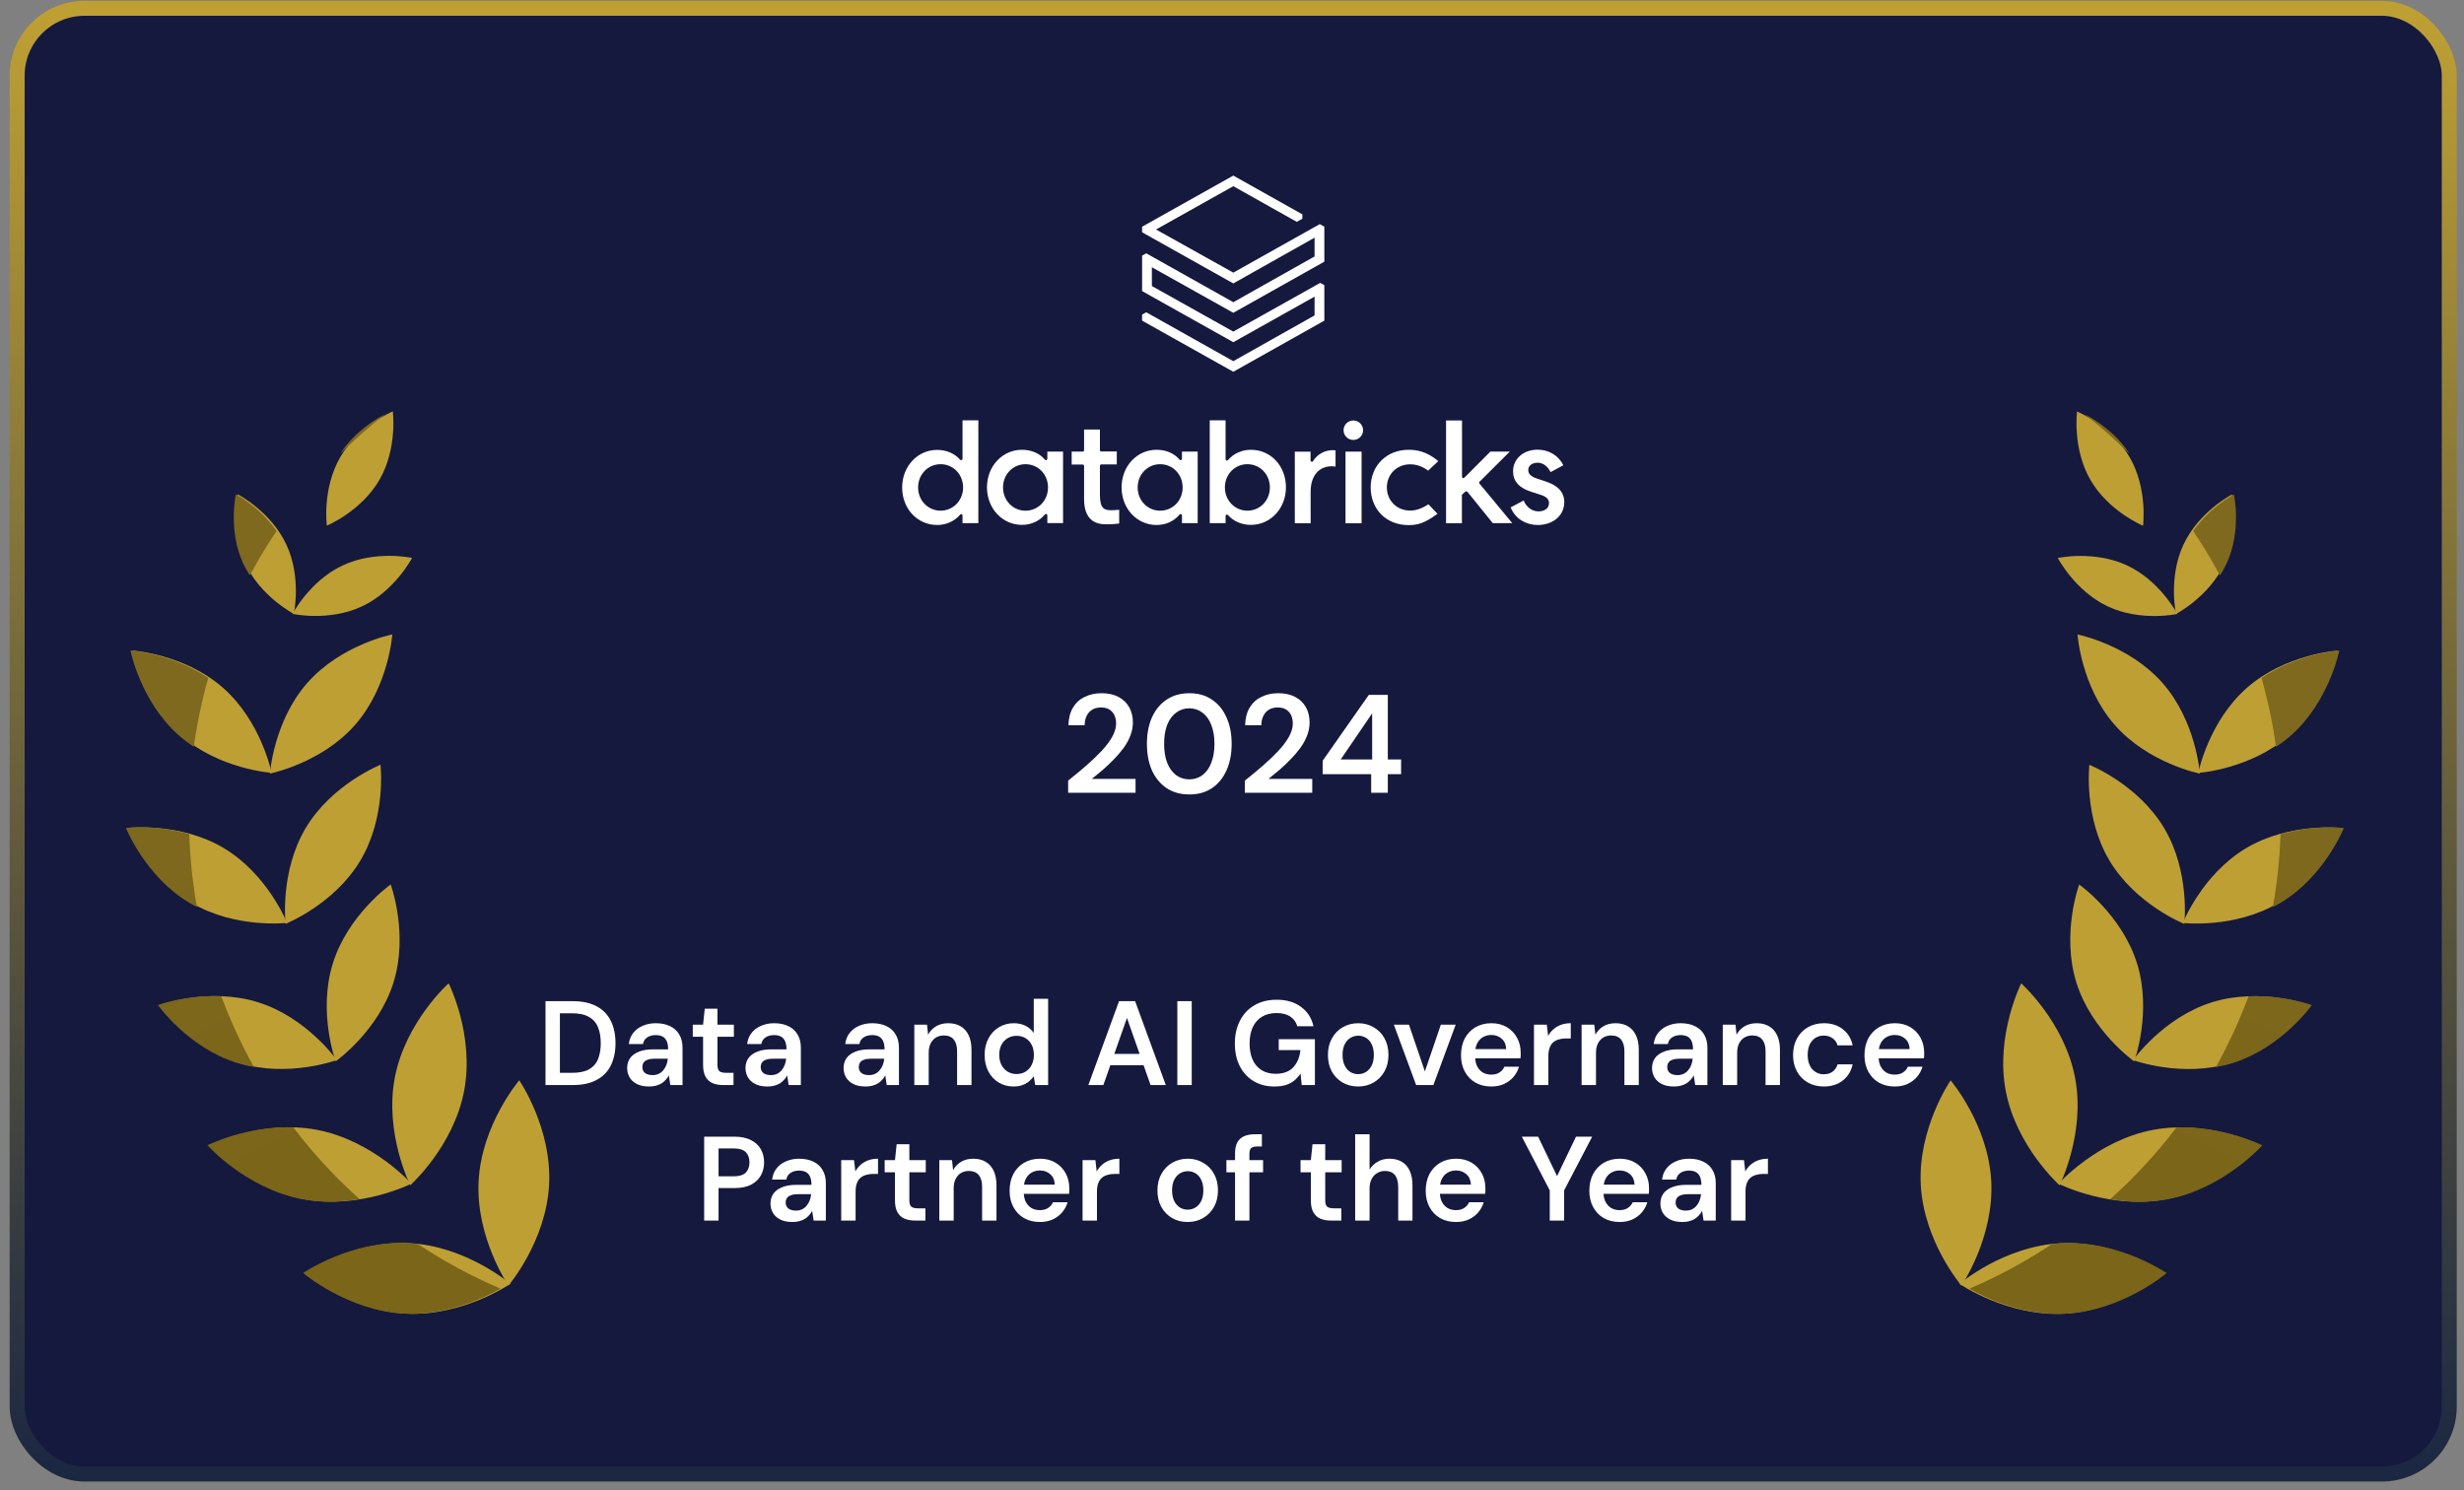 <svg width="200" height="121" viewBox="0 0 200 121" fill="none" xmlns="http://www.w3.org/2000/svg">
<rect x="0" y="0" width="200" height="121" fill="#808080" stroke="none"/>
<rect x="1.392" y="0.674" width="197.412" height="118.992" rx="5.472" fill="#15193E"/>
<rect x="1.392" y="0.674" width="197.412" height="118.992" rx="5.472" stroke="url(#paint0_linear_2092_10316)" stroke-width="1.216"/>
<path d="M106.702 20.819L100.106 24.533L93.043 20.565L92.703 20.749V23.629L100.106 27.78L106.702 24.081V25.606L100.106 29.32L93.043 25.352L92.703 25.535V26.03L100.106 30.181L107.495 26.03V23.149L107.155 22.966L100.106 26.919L93.496 23.22V21.695L100.106 25.394L107.495 21.243V18.405L107.127 18.193L100.106 22.133L93.835 18.631L100.106 15.115L105.258 18.01L105.711 17.755V17.402L100.106 14.254L92.703 18.405V18.857L100.106 23.008L106.702 19.294V20.819Z" fill="white"/>
<path d="M79.412 42.47V34.125H78.127V37.248C78.127 37.294 78.099 37.331 78.052 37.35C78.006 37.368 77.959 37.35 77.931 37.322C77.493 36.811 76.813 36.523 76.068 36.523C74.475 36.523 73.227 37.861 73.227 39.571C73.227 40.407 73.515 41.179 74.046 41.745C74.577 42.312 75.295 42.619 76.068 42.619C76.804 42.619 77.484 42.312 77.931 41.783C77.959 41.745 78.015 41.736 78.052 41.745C78.099 41.764 78.127 41.801 78.127 41.848V42.47H79.412ZM76.347 41.457C75.323 41.457 74.521 40.63 74.521 39.571C74.521 38.511 75.323 37.684 76.347 37.684C77.372 37.684 78.173 38.511 78.173 39.571C78.173 40.63 77.372 41.457 76.347 41.457Z" fill="white"/>
<path d="M86.287 42.471V36.663H85.011V37.248C85.011 37.295 84.983 37.332 84.936 37.35C84.89 37.369 84.843 37.35 84.815 37.313C84.386 36.802 83.716 36.514 82.952 36.514C81.359 36.514 80.111 37.852 80.111 39.562C80.111 41.272 81.359 42.61 82.952 42.61C83.688 42.61 84.368 42.304 84.815 41.765C84.843 41.728 84.899 41.718 84.936 41.728C84.983 41.746 85.011 41.783 85.011 41.83V42.462H86.287V42.471ZM83.241 41.458C82.216 41.458 81.415 40.631 81.415 39.572C81.415 38.512 82.216 37.685 83.241 37.685C84.265 37.685 85.067 38.512 85.067 39.572C85.067 40.631 84.265 41.458 83.241 41.458Z" fill="white"/>
<path d="M97.215 42.471V36.663H95.939V37.248C95.939 37.295 95.911 37.332 95.864 37.35C95.817 37.369 95.771 37.35 95.743 37.313C95.314 36.802 94.644 36.514 93.88 36.514C92.277 36.514 91.038 37.852 91.038 39.572C91.038 41.291 92.287 42.62 93.88 42.62C94.616 42.62 95.296 42.313 95.743 41.774C95.771 41.737 95.827 41.728 95.864 41.737C95.911 41.755 95.939 41.793 95.939 41.839V42.471H97.215ZM94.168 41.458C93.144 41.458 92.343 40.631 92.343 39.572C92.343 38.512 93.144 37.685 94.168 37.685C95.193 37.685 95.994 38.512 95.994 39.572C95.994 40.631 95.193 41.458 94.168 41.458Z" fill="white"/>
<path d="M99.554 41.783C99.563 41.783 99.582 41.773 99.591 41.773C99.619 41.773 99.656 41.792 99.675 41.81C100.113 42.322 100.793 42.61 101.538 42.61C103.131 42.61 104.379 41.272 104.379 39.562C104.379 38.725 104.091 37.954 103.56 37.387C103.028 36.82 102.311 36.514 101.538 36.514C100.802 36.514 100.122 36.82 99.675 37.35C99.647 37.387 99.6 37.396 99.554 37.387C99.507 37.368 99.479 37.331 99.479 37.285V34.125H98.194V42.47H99.479V41.885C99.479 41.838 99.507 41.801 99.554 41.783ZM99.423 39.571C99.423 38.511 100.224 37.684 101.249 37.684C102.274 37.684 103.075 38.511 103.075 39.571C103.075 40.63 102.274 41.457 101.249 41.457C100.224 41.457 99.423 40.621 99.423 39.571Z" fill="white"/>
<path d="M108.098 37.853C108.219 37.853 108.33 37.863 108.405 37.881V36.562C108.358 36.552 108.275 36.543 108.191 36.543C107.52 36.543 106.905 36.887 106.579 37.435C106.551 37.482 106.505 37.5 106.458 37.482C106.411 37.472 106.374 37.426 106.374 37.38V36.664H105.098V42.481H106.383V39.916C106.383 38.643 107.036 37.853 108.098 37.853Z" fill="white"/>
<path d="M110.518 36.663H109.214V42.481H110.518V36.663Z" fill="white"/>
<path d="M109.848 34.135C109.41 34.135 109.056 34.488 109.056 34.925C109.056 35.361 109.41 35.715 109.848 35.715C110.286 35.715 110.64 35.361 110.64 34.925C110.64 34.488 110.286 34.135 109.848 34.135Z" fill="white"/>
<path d="M114.34 36.514C112.551 36.514 111.256 37.797 111.256 39.572C111.256 40.436 111.564 41.207 112.113 41.765C112.672 42.322 113.454 42.629 114.33 42.629C115.057 42.629 115.616 42.49 116.678 41.709L115.942 40.938C115.42 41.282 114.936 41.449 114.461 41.449C113.38 41.449 112.57 40.64 112.57 39.572C112.57 38.503 113.38 37.694 114.461 37.694C114.973 37.694 115.448 37.862 115.923 38.206L116.743 37.434C115.784 36.616 114.917 36.514 114.34 36.514Z" fill="white"/>
<path d="M118.94 39.915C118.958 39.896 118.986 39.887 119.015 39.887H119.024C119.052 39.887 119.08 39.906 119.108 39.924L121.166 42.471H122.75L120.086 39.255C120.048 39.209 120.048 39.144 120.095 39.106L122.545 36.663H120.971L118.856 38.781C118.828 38.809 118.782 38.818 118.735 38.809C118.698 38.791 118.67 38.753 118.67 38.707V34.135H117.375V42.48H118.661V40.212C118.661 40.184 118.67 40.147 118.698 40.129L118.94 39.915Z" fill="white"/>
<path d="M124.845 42.619C125.898 42.619 126.969 41.978 126.969 40.761C126.969 39.962 126.466 39.413 125.441 39.079L124.742 38.846C124.268 38.688 124.044 38.465 124.044 38.159C124.044 37.806 124.361 37.564 124.808 37.564C125.236 37.564 125.618 37.843 125.86 38.326L126.895 37.769C126.513 36.988 125.721 36.505 124.808 36.505C123.652 36.505 122.814 37.248 122.814 38.261C122.814 39.069 123.299 39.608 124.295 39.925L125.013 40.157C125.516 40.315 125.73 40.519 125.73 40.844C125.73 41.337 125.273 41.514 124.882 41.514C124.361 41.514 123.895 41.179 123.671 40.631L122.619 41.188C122.963 42.071 123.811 42.619 124.845 42.619Z" fill="white"/>
<path d="M89.865 42.564C90.275 42.564 90.639 42.526 90.844 42.499V41.383C90.676 41.402 90.378 41.421 90.201 41.421C89.679 41.421 89.279 41.328 89.279 40.203V37.815C89.279 37.75 89.325 37.703 89.39 37.703H90.648V36.653H89.39C89.325 36.653 89.279 36.607 89.279 36.542V34.869H87.993V36.551C87.993 36.616 87.946 36.663 87.881 36.663H86.987V37.713H87.881C87.946 37.713 87.993 37.759 87.993 37.824V40.529C87.993 42.564 89.353 42.564 89.865 42.564Z" fill="white"/>
<path d="M86.7 64.358V63.37C87.207 62.969 87.692 62.568 88.153 62.167C88.615 61.766 89.031 61.369 89.402 60.975C89.772 60.582 90.064 60.196 90.276 59.818C90.487 59.439 90.593 59.076 90.593 58.728C90.593 58.501 90.552 58.289 90.469 58.092C90.385 57.896 90.253 57.737 90.071 57.616C89.897 57.495 89.663 57.434 89.368 57.434C89.08 57.434 88.834 57.498 88.63 57.627C88.433 57.756 88.285 57.93 88.187 58.149C88.089 58.361 88.04 58.603 88.04 58.876H86.723C86.738 58.3 86.863 57.82 87.098 57.434C87.332 57.048 87.65 56.761 88.051 56.572C88.452 56.375 88.902 56.276 89.402 56.276C89.939 56.276 90.397 56.375 90.775 56.572C91.153 56.768 91.445 57.044 91.649 57.4C91.853 57.756 91.955 58.176 91.955 58.66C91.955 59.016 91.887 59.367 91.751 59.715C91.623 60.056 91.441 60.389 91.206 60.714C90.972 61.032 90.707 61.342 90.412 61.645C90.124 61.94 89.825 62.224 89.515 62.496C89.205 62.761 88.906 63.007 88.618 63.234H92.171V64.358H86.7ZM96.544 64.494C95.825 64.494 95.209 64.324 94.694 63.983C94.18 63.635 93.782 63.154 93.502 62.542C93.23 61.921 93.094 61.202 93.094 60.385C93.094 59.568 93.23 58.853 93.502 58.24C93.782 57.62 94.18 57.139 94.694 56.798C95.209 56.45 95.825 56.276 96.544 56.276C97.255 56.276 97.865 56.45 98.372 56.798C98.886 57.139 99.28 57.62 99.552 58.24C99.832 58.853 99.972 59.568 99.972 60.385C99.972 61.202 99.832 61.921 99.552 62.542C99.28 63.154 98.886 63.635 98.372 63.983C97.865 64.324 97.255 64.494 96.544 64.494ZM96.533 63.268C96.934 63.268 97.29 63.154 97.6 62.928C97.91 62.693 98.148 62.36 98.315 61.929C98.489 61.497 98.576 60.983 98.576 60.385C98.576 59.787 98.489 59.273 98.315 58.842C98.148 58.41 97.91 58.081 97.6 57.854C97.29 57.62 96.934 57.502 96.533 57.502C96.132 57.502 95.776 57.62 95.466 57.854C95.156 58.081 94.913 58.41 94.74 58.842C94.573 59.273 94.49 59.787 94.49 60.385C94.49 60.983 94.573 61.497 94.74 61.929C94.913 62.36 95.156 62.693 95.466 62.928C95.776 63.154 96.132 63.268 96.533 63.268ZM101.043 64.358V63.37C101.55 62.969 102.034 62.568 102.496 62.167C102.958 61.766 103.374 61.369 103.745 60.975C104.115 60.582 104.407 60.196 104.618 59.818C104.83 59.439 104.936 59.076 104.936 58.728C104.936 58.501 104.895 58.289 104.811 58.092C104.728 57.896 104.596 57.737 104.414 57.616C104.24 57.495 104.006 57.434 103.71 57.434C103.423 57.434 103.177 57.498 102.973 57.627C102.776 57.756 102.628 57.93 102.53 58.149C102.432 58.361 102.383 58.603 102.383 58.876H101.066C101.081 58.3 101.206 57.82 101.44 57.434C101.675 57.048 101.993 56.761 102.394 56.572C102.795 56.375 103.245 56.276 103.745 56.276C104.282 56.276 104.74 56.375 105.118 56.572C105.496 56.768 105.788 57.044 105.992 57.4C106.196 57.756 106.298 58.176 106.298 58.66C106.298 59.016 106.23 59.367 106.094 59.715C105.965 60.056 105.784 60.389 105.549 60.714C105.315 61.032 105.05 61.342 104.755 61.645C104.467 61.94 104.168 62.224 103.858 62.496C103.548 62.761 103.249 63.007 102.961 63.234H106.514V64.358H101.043ZM111.297 64.358V62.848H107.358V61.758L111.104 56.413H112.647V61.656H113.726V62.848H112.647V64.358H111.297ZM108.822 61.656H111.376V57.911L108.822 61.656Z" fill="white"/>
<path d="M44.278 88.086V81.276H46.477C47.268 81.276 47.92 81.416 48.432 81.695C48.951 81.974 49.334 82.369 49.581 82.882C49.833 83.388 49.96 83.991 49.96 84.691C49.96 85.379 49.833 85.978 49.581 86.491C49.334 86.997 48.951 87.389 48.432 87.668C47.92 87.947 47.268 88.086 46.477 88.086H44.278ZM45.446 87.094H46.419C47.009 87.094 47.473 87 47.81 86.812C48.154 86.617 48.397 86.342 48.539 85.985C48.689 85.622 48.763 85.191 48.763 84.691C48.763 84.185 48.689 83.754 48.539 83.397C48.397 83.034 48.154 82.755 47.81 82.561C47.473 82.359 47.009 82.259 46.419 82.259H45.446V87.094ZM52.695 88.203C52.293 88.203 51.959 88.135 51.693 87.999C51.427 87.863 51.23 87.681 51.1 87.454C50.97 87.227 50.905 86.981 50.905 86.715C50.905 86.403 50.983 86.134 51.139 85.907C51.301 85.68 51.538 85.505 51.849 85.382C52.16 85.252 52.543 85.187 52.997 85.187H54.232C54.232 84.928 54.197 84.714 54.125 84.545C54.054 84.37 53.944 84.24 53.795 84.156C53.645 84.072 53.454 84.03 53.221 84.03C52.955 84.03 52.728 84.091 52.54 84.214C52.352 84.331 52.235 84.513 52.189 84.759H51.041C51.08 84.409 51.197 84.111 51.392 83.864C51.586 83.611 51.842 83.417 52.16 83.28C52.484 83.138 52.838 83.066 53.221 83.066C53.681 83.066 54.074 83.147 54.398 83.31C54.722 83.465 54.969 83.692 55.137 83.991C55.312 84.282 55.4 84.636 55.4 85.051V88.086H54.408L54.291 87.298C54.226 87.428 54.142 87.548 54.038 87.658C53.941 87.769 53.827 87.866 53.697 87.95C53.568 88.028 53.419 88.09 53.25 88.135C53.088 88.18 52.903 88.203 52.695 88.203ZM52.958 87.279C53.146 87.279 53.312 87.246 53.454 87.182C53.603 87.11 53.73 87.013 53.834 86.89C53.944 86.76 54.028 86.617 54.087 86.462C54.145 86.306 54.184 86.141 54.203 85.966V85.946H53.123C52.896 85.946 52.708 85.975 52.559 86.034C52.41 86.086 52.303 86.163 52.238 86.267C52.173 86.371 52.141 86.491 52.141 86.627C52.141 86.763 52.173 86.88 52.238 86.977C52.303 87.075 52.397 87.149 52.52 87.201C52.643 87.253 52.789 87.279 52.958 87.279ZM58.702 88.086C58.371 88.086 58.083 88.034 57.836 87.931C57.596 87.827 57.408 87.655 57.272 87.415C57.136 87.175 57.068 86.851 57.068 86.442V84.166H56.231V83.183H57.068L57.204 81.889H58.235V83.183H59.568V84.166H58.235V86.442C58.235 86.689 58.287 86.861 58.391 86.958C58.501 87.049 58.682 87.094 58.935 87.094H59.538V88.086H58.702ZM62.3 88.203C61.898 88.203 61.564 88.135 61.298 87.999C61.032 87.863 60.835 87.681 60.705 87.454C60.575 87.227 60.51 86.981 60.51 86.715C60.51 86.403 60.588 86.134 60.744 85.907C60.906 85.68 61.143 85.505 61.454 85.382C61.765 85.252 62.148 85.187 62.602 85.187H63.838C63.838 84.928 63.802 84.714 63.731 84.545C63.659 84.37 63.549 84.24 63.4 84.156C63.251 84.072 63.059 84.03 62.826 84.03C62.56 84.03 62.333 84.091 62.145 84.214C61.957 84.331 61.84 84.513 61.795 84.759H60.647C60.685 84.409 60.802 84.111 60.997 83.864C61.191 83.611 61.448 83.417 61.765 83.28C62.09 83.138 62.443 83.066 62.826 83.066C63.286 83.066 63.679 83.147 64.003 83.31C64.327 83.465 64.574 83.692 64.742 83.991C64.918 84.282 65.005 84.636 65.005 85.051V88.086H64.013L63.896 87.298C63.831 87.428 63.747 87.548 63.643 87.658C63.546 87.769 63.432 87.866 63.303 87.95C63.173 88.028 63.024 88.09 62.855 88.135C62.693 88.18 62.508 88.203 62.3 88.203ZM62.563 87.279C62.751 87.279 62.917 87.246 63.059 87.182C63.209 87.11 63.335 87.013 63.439 86.89C63.549 86.76 63.633 86.617 63.692 86.462C63.75 86.306 63.789 86.141 63.809 85.966V85.946H62.729C62.502 85.946 62.313 85.975 62.164 86.034C62.015 86.086 61.908 86.163 61.843 86.267C61.778 86.371 61.746 86.491 61.746 86.627C61.746 86.763 61.778 86.88 61.843 86.977C61.908 87.075 62.002 87.149 62.125 87.201C62.249 87.253 62.395 87.279 62.563 87.279ZM70.262 88.203C69.86 88.203 69.526 88.135 69.26 87.999C68.994 87.863 68.796 87.681 68.667 87.454C68.537 87.227 68.472 86.981 68.472 86.715C68.472 86.403 68.55 86.134 68.706 85.907C68.868 85.68 69.104 85.505 69.416 85.382C69.727 85.252 70.11 85.187 70.564 85.187H71.799C71.799 84.928 71.763 84.714 71.692 84.545C71.621 84.37 71.511 84.24 71.361 84.156C71.212 84.072 71.021 84.03 70.787 84.03C70.522 84.03 70.294 84.091 70.106 84.214C69.918 84.331 69.802 84.513 69.756 84.759H68.608C68.647 84.409 68.764 84.111 68.958 83.864C69.153 83.611 69.409 83.417 69.727 83.28C70.051 83.138 70.405 83.066 70.787 83.066C71.248 83.066 71.64 83.147 71.965 83.31C72.289 83.465 72.535 83.692 72.704 83.991C72.879 84.282 72.967 84.636 72.967 85.051V88.086H71.974L71.858 87.298C71.793 87.428 71.708 87.548 71.605 87.658C71.507 87.769 71.394 87.866 71.264 87.95C71.134 88.028 70.985 88.09 70.817 88.135C70.654 88.18 70.47 88.203 70.262 88.203ZM70.525 87.279C70.713 87.279 70.878 87.246 71.021 87.182C71.17 87.11 71.297 87.013 71.4 86.89C71.511 86.76 71.595 86.617 71.653 86.462C71.712 86.306 71.751 86.141 71.77 85.966V85.946H70.69C70.463 85.946 70.275 85.975 70.126 86.034C69.977 86.086 69.87 86.163 69.805 86.267C69.74 86.371 69.707 86.491 69.707 86.627C69.707 86.763 69.74 86.88 69.805 86.977C69.87 87.075 69.964 87.149 70.087 87.201C70.21 87.253 70.356 87.279 70.525 87.279ZM74.214 88.086V83.183H75.245L75.333 84C75.482 83.715 75.696 83.488 75.975 83.319C76.254 83.151 76.585 83.066 76.967 83.066C77.363 83.066 77.7 83.151 77.979 83.319C78.258 83.481 78.472 83.722 78.621 84.039C78.777 84.357 78.855 84.753 78.855 85.226V88.086H77.687V85.333C77.687 84.925 77.596 84.61 77.415 84.389C77.233 84.169 76.964 84.059 76.607 84.059C76.374 84.059 76.163 84.114 75.975 84.224C75.793 84.334 75.647 84.496 75.537 84.711C75.433 84.918 75.382 85.171 75.382 85.469V88.086H74.214ZM82.265 88.203C81.811 88.203 81.405 88.093 81.049 87.872C80.692 87.652 80.413 87.347 80.212 86.958C80.017 86.569 79.92 86.128 79.92 85.635C79.92 85.142 80.021 84.704 80.222 84.321C80.423 83.932 80.702 83.627 81.058 83.407C81.422 83.18 81.83 83.066 82.284 83.066C82.654 83.066 82.975 83.138 83.247 83.28C83.526 83.417 83.747 83.611 83.909 83.864V81.082H85.076V88.086H84.026L83.909 87.376C83.805 87.519 83.679 87.655 83.529 87.785C83.38 87.908 83.202 88.009 82.994 88.086C82.787 88.164 82.544 88.203 82.265 88.203ZM82.508 87.191C82.787 87.191 83.033 87.126 83.247 86.997C83.461 86.861 83.627 86.676 83.743 86.442C83.86 86.209 83.919 85.94 83.919 85.635C83.919 85.33 83.86 85.061 83.743 84.827C83.627 84.594 83.461 84.412 83.247 84.282C83.033 84.153 82.787 84.088 82.508 84.088C82.242 84.088 82.002 84.153 81.788 84.282C81.574 84.412 81.405 84.594 81.282 84.827C81.165 85.061 81.107 85.33 81.107 85.635C81.107 85.94 81.165 86.209 81.282 86.442C81.405 86.676 81.574 86.861 81.788 86.997C82.002 87.126 82.242 87.191 82.508 87.191ZM88.341 88.086L90.832 81.276H92.136L94.626 88.086H93.391L91.474 82.638L89.558 88.086H88.341ZM89.451 86.481L89.762 85.557H93.118L93.43 86.481H89.451ZM95.563 88.086V81.276H96.731V88.086H95.563ZM103.442 88.203C102.8 88.203 102.236 88.057 101.749 87.765C101.269 87.474 100.896 87.068 100.631 86.549C100.365 86.024 100.232 85.411 100.232 84.711C100.232 84.017 100.368 83.404 100.64 82.872C100.913 82.334 101.302 81.915 101.808 81.617C102.32 81.312 102.927 81.16 103.627 81.16C104.418 81.16 105.073 81.351 105.592 81.734C106.118 82.11 106.458 82.635 106.614 83.31H105.3C105.203 82.972 105.012 82.71 104.726 82.522C104.441 82.334 104.071 82.24 103.617 82.24C103.157 82.24 102.761 82.34 102.43 82.541C102.106 82.736 101.856 83.021 101.681 83.397C101.513 83.767 101.428 84.208 101.428 84.72C101.428 85.233 101.513 85.674 101.681 86.043C101.856 86.413 102.103 86.695 102.421 86.89C102.738 87.078 103.111 87.172 103.539 87.172C104.175 87.172 104.655 86.994 104.979 86.637C105.304 86.28 105.495 85.816 105.553 85.246H103.792V84.36H106.73V88.086H105.66L105.563 87.153C105.414 87.373 105.242 87.564 105.047 87.727C104.853 87.882 104.623 88.002 104.357 88.086C104.097 88.164 103.792 88.203 103.442 88.203ZM110.237 88.203C109.77 88.203 109.349 88.096 108.973 87.882C108.603 87.662 108.311 87.36 108.097 86.977C107.889 86.588 107.786 86.144 107.786 85.644C107.786 85.132 107.893 84.685 108.107 84.302C108.321 83.913 108.613 83.611 108.982 83.397C109.358 83.177 109.78 83.066 110.247 83.066C110.714 83.066 111.132 83.177 111.502 83.397C111.878 83.611 112.17 83.91 112.378 84.292C112.592 84.675 112.699 85.122 112.699 85.635C112.699 86.147 112.592 86.595 112.378 86.977C112.164 87.36 111.868 87.662 111.492 87.882C111.123 88.096 110.704 88.203 110.237 88.203ZM110.237 87.201C110.471 87.201 110.682 87.143 110.87 87.026C111.064 86.909 111.22 86.734 111.337 86.501C111.453 86.267 111.512 85.978 111.512 85.635C111.512 85.291 111.453 85.006 111.337 84.779C111.226 84.545 111.074 84.37 110.879 84.253C110.691 84.137 110.48 84.078 110.247 84.078C110.02 84.078 109.809 84.137 109.615 84.253C109.42 84.37 109.264 84.545 109.148 84.779C109.031 85.006 108.973 85.291 108.973 85.635C108.973 85.978 109.031 86.267 109.148 86.501C109.264 86.734 109.417 86.909 109.605 87.026C109.799 87.143 110.01 87.201 110.237 87.201ZM114.946 88.086L113.137 83.183H114.363L115.657 86.977L116.951 83.183H118.157L116.347 88.086H114.946ZM121.049 88.203C120.563 88.203 120.135 88.099 119.765 87.892C119.395 87.678 119.107 87.379 118.899 86.997C118.692 86.614 118.588 86.173 118.588 85.674C118.588 85.155 118.688 84.701 118.889 84.312C119.097 83.922 119.386 83.618 119.755 83.397C120.132 83.177 120.566 83.066 121.059 83.066C121.539 83.066 121.957 83.173 122.314 83.388C122.671 83.602 122.946 83.89 123.141 84.253C123.335 84.61 123.433 85.012 123.433 85.46C123.433 85.525 123.433 85.596 123.433 85.674C123.433 85.751 123.426 85.833 123.413 85.917H119.425V85.168H122.256C122.243 84.811 122.123 84.532 121.896 84.331C121.669 84.124 121.387 84.02 121.049 84.02C120.809 84.02 120.589 84.075 120.388 84.185C120.187 84.296 120.028 84.461 119.911 84.681C119.794 84.895 119.736 85.168 119.736 85.499V85.781C119.736 86.086 119.791 86.348 119.901 86.569C120.018 86.789 120.174 86.958 120.368 87.075C120.569 87.185 120.793 87.24 121.04 87.24C121.312 87.24 121.536 87.182 121.711 87.065C121.892 86.948 122.025 86.793 122.11 86.598H123.297C123.206 86.903 123.057 87.178 122.849 87.425C122.642 87.665 122.385 87.856 122.08 87.999C121.776 88.135 121.432 88.203 121.049 88.203ZM124.511 88.086V83.183H125.552L125.659 84.098C125.775 83.884 125.921 83.702 126.096 83.553C126.272 83.397 126.476 83.277 126.709 83.193C126.949 83.109 127.212 83.066 127.497 83.066V84.302H127.089C126.894 84.302 126.709 84.328 126.534 84.38C126.359 84.425 126.207 84.503 126.077 84.613C125.954 84.717 125.856 84.863 125.785 85.051C125.714 85.233 125.678 85.463 125.678 85.742V88.086H124.511ZM128.377 88.086V83.183H129.409L129.496 84C129.645 83.715 129.859 83.488 130.138 83.319C130.417 83.151 130.748 83.066 131.131 83.066C131.526 83.066 131.864 83.151 132.142 83.319C132.421 83.481 132.635 83.722 132.785 84.039C132.94 84.357 133.018 84.753 133.018 85.226V88.086H131.851V85.333C131.851 84.925 131.76 84.61 131.578 84.389C131.397 84.169 131.127 84.059 130.771 84.059C130.537 84.059 130.326 84.114 130.138 84.224C129.957 84.334 129.811 84.496 129.701 84.711C129.597 84.918 129.545 85.171 129.545 85.469V88.086H128.377ZM135.883 88.203C135.481 88.203 135.147 88.135 134.881 87.999C134.615 87.863 134.418 87.681 134.288 87.454C134.158 87.227 134.093 86.981 134.093 86.715C134.093 86.403 134.171 86.134 134.327 85.907C134.489 85.68 134.726 85.505 135.037 85.382C135.348 85.252 135.731 85.187 136.185 85.187H137.42C137.42 84.928 137.385 84.714 137.313 84.545C137.242 84.37 137.132 84.24 136.983 84.156C136.833 84.072 136.642 84.03 136.409 84.03C136.143 84.03 135.916 84.091 135.728 84.214C135.54 84.331 135.423 84.513 135.377 84.759H134.229C134.268 84.409 134.385 84.111 134.58 83.864C134.774 83.611 135.03 83.417 135.348 83.28C135.673 83.138 136.026 83.066 136.409 83.066C136.869 83.066 137.262 83.147 137.586 83.31C137.91 83.465 138.157 83.692 138.325 83.991C138.5 84.282 138.588 84.636 138.588 85.051V88.086H137.596L137.479 87.298C137.414 87.428 137.33 87.548 137.226 87.658C137.129 87.769 137.015 87.866 136.885 87.95C136.756 88.028 136.606 88.09 136.438 88.135C136.276 88.18 136.091 88.203 135.883 88.203ZM136.146 87.279C136.334 87.279 136.499 87.246 136.642 87.182C136.791 87.11 136.918 87.013 137.022 86.89C137.132 86.76 137.216 86.617 137.275 86.462C137.333 86.306 137.372 86.141 137.391 85.966V85.946H136.311C136.084 85.946 135.896 85.975 135.747 86.034C135.598 86.086 135.491 86.163 135.426 86.267C135.361 86.371 135.329 86.491 135.329 86.627C135.329 86.763 135.361 86.88 135.426 86.977C135.491 87.075 135.585 87.149 135.708 87.201C135.831 87.253 135.977 87.279 136.146 87.279ZM139.835 88.086V83.183H140.867L140.954 84C141.103 83.715 141.317 83.488 141.596 83.319C141.875 83.151 142.206 83.066 142.589 83.066C142.984 83.066 143.321 83.151 143.6 83.319C143.879 83.481 144.093 83.722 144.242 84.039C144.398 84.357 144.476 84.753 144.476 85.226V88.086H143.308V85.333C143.308 84.925 143.218 84.61 143.036 84.389C142.854 84.169 142.585 84.059 142.229 84.059C141.995 84.059 141.784 84.114 141.596 84.224C141.415 84.334 141.269 84.496 141.158 84.711C141.055 84.918 141.003 85.171 141.003 85.469V88.086H139.835ZM148.032 88.203C147.552 88.203 147.121 88.096 146.738 87.882C146.362 87.662 146.067 87.36 145.853 86.977C145.645 86.588 145.541 86.147 145.541 85.654C145.541 85.142 145.645 84.694 145.853 84.312C146.067 83.922 146.362 83.618 146.738 83.397C147.121 83.177 147.555 83.066 148.042 83.066C148.651 83.066 149.164 83.229 149.579 83.553C149.994 83.871 150.26 84.308 150.377 84.866H149.151C149.086 84.62 148.95 84.425 148.742 84.282C148.541 84.14 148.301 84.069 148.022 84.069C147.782 84.069 147.562 84.13 147.361 84.253C147.166 84.376 147.01 84.555 146.894 84.788C146.783 85.022 146.728 85.304 146.728 85.635C146.728 85.888 146.761 86.112 146.826 86.306C146.89 86.501 146.981 86.666 147.098 86.802C147.221 86.932 147.361 87.032 147.516 87.104C147.672 87.175 147.841 87.211 148.022 87.211C148.21 87.211 148.379 87.182 148.528 87.123C148.684 87.058 148.813 86.964 148.917 86.841C149.027 86.718 149.105 86.572 149.151 86.403H150.377C150.26 86.948 149.994 87.386 149.579 87.717C149.164 88.041 148.648 88.203 148.032 88.203ZM153.798 88.203C153.312 88.203 152.884 88.099 152.514 87.892C152.144 87.678 151.856 87.379 151.648 86.997C151.441 86.614 151.337 86.173 151.337 85.674C151.337 85.155 151.437 84.701 151.638 84.312C151.846 83.922 152.135 83.618 152.504 83.397C152.88 83.177 153.315 83.066 153.808 83.066C154.288 83.066 154.706 83.173 155.063 83.388C155.42 83.602 155.695 83.89 155.89 84.253C156.084 84.61 156.182 85.012 156.182 85.46C156.182 85.525 156.182 85.596 156.182 85.674C156.182 85.751 156.175 85.833 156.162 85.917H152.173V85.168H155.004C154.992 84.811 154.872 84.532 154.645 84.331C154.418 84.124 154.135 84.02 153.798 84.02C153.558 84.02 153.338 84.075 153.137 84.185C152.936 84.296 152.777 84.461 152.66 84.681C152.543 84.895 152.485 85.168 152.485 85.499V85.781C152.485 86.086 152.54 86.348 152.65 86.569C152.767 86.789 152.923 86.958 153.117 87.075C153.318 87.185 153.542 87.24 153.788 87.24C154.061 87.24 154.285 87.182 154.46 87.065C154.641 86.948 154.774 86.793 154.859 86.598H156.045C155.955 86.903 155.805 87.178 155.598 87.425C155.39 87.665 155.134 87.856 154.829 87.999C154.525 88.135 154.181 88.203 153.798 88.203ZM57.157 99.086V92.276H59.608C60.153 92.276 60.604 92.37 60.96 92.558C61.317 92.74 61.583 92.987 61.758 93.298C61.933 93.609 62.021 93.966 62.021 94.368C62.021 94.744 61.937 95.091 61.768 95.409C61.599 95.72 61.337 95.973 60.98 96.168C60.623 96.356 60.166 96.45 59.608 96.45H58.324V99.086H57.157ZM58.324 95.496H59.54C60.001 95.496 60.331 95.396 60.532 95.195C60.733 94.987 60.834 94.712 60.834 94.368C60.834 94.011 60.733 93.732 60.532 93.531C60.331 93.33 60.001 93.23 59.54 93.23H58.324V95.496ZM64.329 99.203C63.927 99.203 63.593 99.135 63.327 98.999C63.061 98.863 62.863 98.681 62.733 98.454C62.604 98.227 62.539 97.981 62.539 97.715C62.539 97.403 62.617 97.134 62.772 96.907C62.934 96.68 63.171 96.505 63.483 96.382C63.794 96.252 64.177 96.187 64.63 96.187H65.866C65.866 95.928 65.83 95.714 65.759 95.545C65.688 95.37 65.577 95.24 65.428 95.156C65.279 95.072 65.088 95.03 64.854 95.03C64.588 95.03 64.361 95.091 64.173 95.214C63.985 95.331 63.868 95.513 63.823 95.759H62.675C62.714 95.409 62.831 95.111 63.025 94.864C63.22 94.611 63.476 94.417 63.794 94.28C64.118 94.138 64.472 94.066 64.854 94.066C65.315 94.066 65.707 94.147 66.031 94.31C66.356 94.465 66.602 94.692 66.771 94.991C66.946 95.282 67.034 95.636 67.034 96.051V99.086H66.041L65.924 98.298C65.86 98.428 65.775 98.548 65.671 98.658C65.574 98.769 65.461 98.866 65.331 98.95C65.201 99.028 65.052 99.09 64.883 99.135C64.721 99.18 64.536 99.203 64.329 99.203ZM64.592 98.279C64.78 98.279 64.945 98.246 65.088 98.182C65.237 98.11 65.363 98.013 65.467 97.89C65.577 97.76 65.662 97.617 65.72 97.462C65.778 97.306 65.817 97.141 65.837 96.966V96.946H64.757C64.53 96.946 64.342 96.975 64.193 97.034C64.043 97.086 63.937 97.163 63.872 97.267C63.807 97.371 63.774 97.491 63.774 97.627C63.774 97.763 63.807 97.88 63.872 97.977C63.937 98.075 64.031 98.149 64.154 98.201C64.277 98.253 64.423 98.279 64.592 98.279ZM68.281 99.086V94.183H69.322L69.429 95.098C69.546 94.884 69.692 94.702 69.867 94.553C70.042 94.397 70.246 94.277 70.48 94.193C70.719 94.109 70.982 94.066 71.268 94.066V95.302H70.859C70.664 95.302 70.48 95.328 70.305 95.38C70.129 95.425 69.977 95.503 69.847 95.613C69.724 95.717 69.627 95.863 69.555 96.051C69.484 96.233 69.448 96.463 69.448 96.742V99.086H68.281ZM74.278 99.086C73.948 99.086 73.659 99.034 73.412 98.931C73.172 98.827 72.984 98.655 72.848 98.415C72.712 98.175 72.644 97.851 72.644 97.442V95.166H71.807V94.183H72.644L72.78 92.889H73.811V94.183H75.144V95.166H73.811V97.442C73.811 97.689 73.863 97.861 73.967 97.958C74.077 98.049 74.259 98.094 74.512 98.094H75.115V99.086H74.278ZM76.243 99.086V94.183H77.274L77.361 95C77.51 94.715 77.725 94.488 78.003 94.319C78.282 94.151 78.613 94.066 78.996 94.066C79.391 94.066 79.729 94.151 80.007 94.319C80.286 94.481 80.5 94.722 80.65 95.039C80.805 95.357 80.883 95.753 80.883 96.226V99.086H79.716V96.333C79.716 95.925 79.625 95.61 79.443 95.389C79.262 95.169 78.992 95.059 78.636 95.059C78.402 95.059 78.191 95.114 78.003 95.224C77.822 95.334 77.676 95.496 77.566 95.711C77.462 95.918 77.41 96.171 77.41 96.469V99.086H76.243ZM84.41 99.203C83.923 99.203 83.495 99.099 83.126 98.892C82.756 98.678 82.467 98.379 82.26 97.997C82.052 97.614 81.948 97.173 81.948 96.674C81.948 96.155 82.049 95.701 82.25 95.312C82.458 94.922 82.746 94.618 83.116 94.397C83.492 94.177 83.927 94.066 84.42 94.066C84.9 94.066 85.318 94.173 85.675 94.388C86.031 94.602 86.307 94.89 86.501 95.253C86.696 95.61 86.793 96.012 86.793 96.46C86.793 96.525 86.793 96.596 86.793 96.674C86.793 96.751 86.787 96.833 86.774 96.917H82.785V96.168H85.616C85.603 95.811 85.483 95.532 85.256 95.331C85.029 95.124 84.747 95.02 84.41 95.02C84.17 95.02 83.949 95.075 83.748 95.185C83.547 95.296 83.388 95.461 83.272 95.681C83.155 95.895 83.097 96.168 83.097 96.499V96.781C83.097 97.086 83.152 97.348 83.262 97.569C83.379 97.789 83.534 97.958 83.729 98.075C83.93 98.185 84.154 98.24 84.4 98.24C84.672 98.24 84.896 98.182 85.071 98.065C85.253 97.948 85.386 97.793 85.47 97.598H86.657C86.566 97.903 86.417 98.178 86.21 98.425C86.002 98.665 85.746 98.856 85.441 98.999C85.136 99.135 84.793 99.203 84.41 99.203ZM87.871 99.086V94.183H88.912L89.019 95.098C89.136 94.884 89.282 94.702 89.457 94.553C89.632 94.397 89.837 94.277 90.07 94.193C90.31 94.109 90.573 94.066 90.858 94.066V95.302H90.449C90.255 95.302 90.07 95.328 89.895 95.38C89.72 95.425 89.567 95.503 89.438 95.613C89.314 95.717 89.217 95.863 89.146 96.051C89.074 96.233 89.039 96.463 89.039 96.742V99.086H87.871ZM96.4 99.203C95.933 99.203 95.511 99.096 95.135 98.882C94.765 98.662 94.473 98.36 94.259 97.977C94.052 97.588 93.948 97.144 93.948 96.644C93.948 96.132 94.055 95.685 94.269 95.302C94.483 94.913 94.775 94.611 95.144 94.397C95.521 94.177 95.942 94.066 96.409 94.066C96.876 94.066 97.294 94.177 97.664 94.397C98.04 94.611 98.332 94.91 98.54 95.292C98.754 95.675 98.861 96.122 98.861 96.635C98.861 97.147 98.754 97.595 98.54 97.977C98.326 98.36 98.031 98.662 97.654 98.882C97.285 99.096 96.867 99.203 96.4 99.203ZM96.4 98.201C96.633 98.201 96.844 98.143 97.032 98.026C97.226 97.909 97.382 97.734 97.499 97.501C97.616 97.267 97.674 96.978 97.674 96.635C97.674 96.291 97.616 96.006 97.499 95.779C97.389 95.545 97.236 95.37 97.042 95.253C96.853 95.137 96.643 95.078 96.409 95.078C96.182 95.078 95.971 95.137 95.777 95.253C95.582 95.37 95.427 95.545 95.31 95.779C95.193 96.006 95.135 96.291 95.135 96.635C95.135 96.978 95.193 97.267 95.31 97.501C95.427 97.734 95.579 97.909 95.767 98.026C95.962 98.143 96.172 98.201 96.4 98.201ZM100.247 99.086V93.648C100.247 93.272 100.309 92.97 100.432 92.743C100.561 92.51 100.746 92.341 100.986 92.237C101.226 92.134 101.512 92.082 101.842 92.082H102.426V93.074H102.018C101.803 93.074 101.648 93.12 101.551 93.21C101.46 93.295 101.414 93.444 101.414 93.658V99.086H100.247ZM99.546 95.166V94.183H102.523V95.166H99.546ZM108.034 99.086C107.703 99.086 107.415 99.034 107.168 98.931C106.928 98.827 106.74 98.655 106.604 98.415C106.468 98.175 106.4 97.851 106.4 97.442V95.166H105.563V94.183H106.4L106.536 92.889H107.567V94.183H108.9V95.166H107.567V97.442C107.567 97.689 107.619 97.861 107.723 97.958C107.833 98.049 108.015 98.094 108.268 98.094H108.871V99.086H108.034ZM109.998 99.086V92.082H111.166V94.942C111.328 94.676 111.549 94.465 111.827 94.31C112.106 94.147 112.421 94.066 112.771 94.066C113.173 94.066 113.514 94.151 113.793 94.319C114.071 94.481 114.282 94.725 114.425 95.049C114.574 95.367 114.649 95.766 114.649 96.246V99.086H113.491V96.353C113.491 95.931 113.4 95.61 113.219 95.389C113.043 95.169 112.774 95.059 112.411 95.059C112.178 95.059 111.967 95.117 111.779 95.234C111.591 95.344 111.441 95.506 111.331 95.72C111.221 95.928 111.166 96.184 111.166 96.489V99.086H109.998ZM118.185 99.203C117.698 99.203 117.27 99.099 116.901 98.892C116.531 98.678 116.242 98.379 116.035 97.997C115.827 97.614 115.723 97.173 115.723 96.674C115.723 96.155 115.824 95.701 116.025 95.312C116.233 94.922 116.521 94.618 116.891 94.397C117.267 94.177 117.702 94.066 118.195 94.066C118.674 94.066 119.093 94.173 119.45 94.388C119.806 94.602 120.082 94.89 120.276 95.253C120.471 95.61 120.568 96.012 120.568 96.46C120.568 96.525 120.568 96.596 120.568 96.674C120.568 96.751 120.562 96.833 120.549 96.917H116.56V96.168H119.391C119.378 95.811 119.258 95.532 119.031 95.331C118.804 95.124 118.522 95.02 118.185 95.02C117.945 95.02 117.724 95.075 117.523 95.185C117.322 95.296 117.163 95.461 117.047 95.681C116.93 95.895 116.871 96.168 116.871 96.499V96.781C116.871 97.086 116.927 97.348 117.037 97.569C117.154 97.789 117.309 97.958 117.504 98.075C117.705 98.185 117.929 98.24 118.175 98.24C118.447 98.24 118.671 98.182 118.846 98.065C119.028 97.948 119.161 97.793 119.245 97.598H120.432C120.341 97.903 120.192 98.178 119.985 98.425C119.777 98.665 119.521 98.856 119.216 98.999C118.911 99.135 118.567 99.203 118.185 99.203ZM125.792 99.086V96.635L123.525 92.276H124.848L126.512 95.74H126.259L127.923 92.276H129.236L126.959 96.635V99.086H125.792ZM131.467 99.203C130.98 99.203 130.552 99.099 130.183 98.892C129.813 98.678 129.524 98.379 129.317 97.997C129.109 97.614 129.005 97.173 129.005 96.674C129.005 96.155 129.106 95.701 129.307 95.312C129.515 94.922 129.803 94.618 130.173 94.397C130.549 94.177 130.984 94.066 131.476 94.066C131.956 94.066 132.375 94.173 132.731 94.388C133.088 94.602 133.364 94.89 133.558 95.253C133.753 95.61 133.85 96.012 133.85 96.46C133.85 96.525 133.85 96.596 133.85 96.674C133.85 96.751 133.844 96.833 133.831 96.917H129.842V96.168H132.673C132.66 95.811 132.54 95.532 132.313 95.331C132.086 95.124 131.804 95.02 131.467 95.02C131.227 95.02 131.006 95.075 130.805 95.185C130.604 95.296 130.445 95.461 130.328 95.681C130.212 95.895 130.153 96.168 130.153 96.499V96.781C130.153 97.086 130.209 97.348 130.319 97.569C130.436 97.789 130.591 97.958 130.786 98.075C130.987 98.185 131.211 98.24 131.457 98.24C131.729 98.24 131.953 98.182 132.128 98.065C132.31 97.948 132.443 97.793 132.527 97.598H133.714C133.623 97.903 133.474 98.178 133.267 98.425C133.059 98.665 132.803 98.856 132.498 98.999C132.193 99.135 131.849 99.203 131.467 99.203ZM136.563 99.203C136.16 99.203 135.826 99.135 135.561 98.999C135.295 98.863 135.097 98.681 134.967 98.454C134.837 98.227 134.773 97.981 134.773 97.715C134.773 97.403 134.85 97.134 135.006 96.907C135.168 96.68 135.405 96.505 135.716 96.382C136.028 96.252 136.41 96.187 136.864 96.187H138.1C138.1 95.928 138.064 95.714 137.993 95.545C137.921 95.37 137.811 95.24 137.662 95.156C137.513 95.072 137.321 95.03 137.088 95.03C136.822 95.03 136.595 95.091 136.407 95.214C136.219 95.331 136.102 95.513 136.057 95.759H134.909C134.948 95.409 135.064 95.111 135.259 94.864C135.454 94.611 135.71 94.417 136.028 94.28C136.352 94.138 136.705 94.066 137.088 94.066C137.548 94.066 137.941 94.147 138.265 94.31C138.589 94.465 138.836 94.692 139.005 94.991C139.18 95.282 139.267 95.636 139.267 96.051V99.086H138.275L138.158 98.298C138.093 98.428 138.009 98.548 137.905 98.658C137.808 98.769 137.694 98.866 137.565 98.95C137.435 99.028 137.286 99.09 137.117 99.135C136.955 99.18 136.77 99.203 136.563 99.203ZM136.825 98.279C137.013 98.279 137.179 98.246 137.321 98.182C137.471 98.11 137.597 98.013 137.701 97.89C137.811 97.76 137.895 97.617 137.954 97.462C138.012 97.306 138.051 97.141 138.071 96.966V96.946H136.991C136.764 96.946 136.576 96.975 136.426 97.034C136.277 97.086 136.17 97.163 136.105 97.267C136.041 97.371 136.008 97.491 136.008 97.627C136.008 97.763 136.041 97.88 136.105 97.977C136.17 98.075 136.264 98.149 136.387 98.201C136.511 98.253 136.657 98.279 136.825 98.279ZM140.515 99.086V94.183H141.556L141.663 95.098C141.779 94.884 141.925 94.702 142.1 94.553C142.275 94.397 142.48 94.277 142.713 94.193C142.953 94.109 143.216 94.066 143.501 94.066V95.302H143.093C142.898 95.302 142.713 95.328 142.538 95.38C142.363 95.425 142.211 95.503 142.081 95.613C141.958 95.717 141.86 95.863 141.789 96.051C141.718 96.233 141.682 96.463 141.682 96.742V99.086H140.515Z" fill="white"/>
<path d="M167.229 100.928C171.831 100.686 175.711 103.35 175.711 103.35C175.711 103.35 172.132 106.406 167.531 106.648C162.929 106.89 159.049 104.227 159.049 104.227C159.049 104.227 162.628 101.17 167.229 100.928Z" fill="#BD9F34"/>
<path d="M174.744 91.727C179.271 90.867 183.475 92.984 183.475 92.984C183.475 92.984 180.34 96.495 175.813 97.355C171.287 98.215 167.083 96.098 167.083 96.098C167.083 96.098 170.218 92.587 174.744 91.727Z" fill="#BD9F34"/>
<path d="M179.553 81.364C183.518 80.131 187.499 81.596 187.499 81.596C187.499 81.596 185.051 85.06 181.086 86.293C177.121 87.526 173.14 86.061 173.14 86.061C173.14 86.061 175.588 82.597 179.553 81.364Z" fill="#BD9F34"/>
<path d="M182.312 68.856C185.878 66.729 190.091 67.22 190.091 67.22C190.091 67.22 188.523 71.162 184.957 73.289C181.391 75.417 177.177 74.925 177.177 74.925C177.177 74.925 178.746 70.984 182.312 68.856Z" fill="#BD9F34"/>
<path d="M182.375 55.843C185.494 53.101 189.726 52.817 189.726 52.817C189.726 52.817 188.902 56.978 185.784 59.72C182.665 62.462 178.432 62.746 178.432 62.746C178.432 62.746 179.256 58.585 182.375 55.843Z" fill="#BD9F34"/>
<path d="M177.23 44.211C178.485 41.532 181.167 40.141 181.167 40.141C181.167 40.141 181.815 43.092 180.56 45.771C179.306 48.45 176.624 49.842 176.624 49.842C176.624 49.842 175.976 46.89 177.23 44.211Z" fill="#BD9F34"/>
<path d="M161.627 95.886C161.869 100.487 159.206 104.368 159.206 104.368C159.206 104.368 156.149 100.789 155.907 96.187C155.665 91.586 158.329 87.705 158.329 87.705C158.329 87.705 161.385 91.285 161.627 95.886Z" fill="#BD9F34"/>
<path d="M168.431 87.493C169.291 92.019 167.174 96.223 167.174 96.223C167.174 96.223 163.663 93.088 162.803 88.562C161.943 84.035 164.06 79.831 164.06 79.831C164.06 79.831 167.571 82.966 168.431 87.493Z" fill="#BD9F34"/>
<path d="M173.463 78.219C174.696 82.185 173.231 86.166 173.231 86.166C173.231 86.166 169.767 83.718 168.534 79.752C167.3 75.787 168.765 71.806 168.765 71.806C168.765 71.806 172.23 74.254 173.463 78.219Z" fill="#BD9F34"/>
<path d="M175.661 67.224C177.789 70.79 177.297 75.004 177.297 75.004C177.297 75.004 173.355 73.435 171.228 69.869C169.1 66.303 169.592 62.09 169.592 62.09C169.592 62.09 173.533 63.658 175.661 67.224Z" fill="#BD9F34"/>
<path d="M175.533 55.451C178.275 58.569 178.559 62.802 178.559 62.802C178.559 62.802 174.398 61.978 171.656 58.859C168.914 55.74 168.63 51.508 168.63 51.508C168.63 51.508 172.791 52.332 175.533 55.451Z" fill="#BD9F34"/>
<path d="M172.66 45.906C175.339 47.16 176.731 49.842 176.731 49.842C176.731 49.842 173.779 50.49 171.101 49.236C168.422 47.981 167.03 45.299 167.03 45.299C167.03 45.299 169.981 44.651 172.66 45.906Z" fill="#BD9F34"/>
<path d="M172.863 37.123C174.342 39.685 173.948 42.681 173.948 42.681C173.948 42.681 171.157 41.523 169.678 38.962C168.199 36.4 168.592 33.404 168.592 33.404C168.592 33.404 171.384 34.561 172.863 37.123Z" fill="#BD9F34"/>
<path fill-rule="evenodd" clip-rule="evenodd" d="M180.191 46.712C179.985 46.328 179.772 45.946 179.553 45.566C179.067 44.725 178.557 43.907 178.022 43.113C179.375 41.153 181.326 40.14 181.326 40.14C181.326 40.14 181.974 43.092 180.719 45.77C180.563 46.105 180.384 46.419 180.191 46.712ZM184.485 73.633C184.832 71.686 185.041 69.711 185.108 67.725C187.83 66.938 190.246 67.22 190.246 67.22C190.246 67.22 188.678 71.161 185.112 73.289C184.905 73.412 184.695 73.527 184.485 73.633ZM179.864 86.62C180.892 84.773 181.774 82.856 182.508 80.885C185.351 80.75 187.65 81.596 187.65 81.596C187.65 81.596 185.202 85.06 181.237 86.294C180.777 86.436 180.318 86.543 179.864 86.62ZM171.289 97.347C173.283 95.564 175.076 93.614 176.658 91.53C180.458 91.386 183.629 92.982 183.629 92.982C183.629 92.982 180.494 96.493 175.967 97.353C174.299 97.67 172.675 97.583 171.289 97.347ZM169.2 33.621C170.47 34.615 171.688 35.69 172.847 36.841C171.724 35.086 170.01 34.042 169.2 33.621ZM159.85 104.622C161.368 103.972 162.864 103.225 164.33 102.378C165.09 101.94 165.831 101.481 166.552 101.002C166.825 100.968 167.102 100.943 167.382 100.928C171.984 100.686 175.864 103.349 175.864 103.349C175.864 103.349 172.285 106.406 167.683 106.648C164.206 106.831 161.139 105.354 159.85 104.622ZM184.739 60.627C184.479 58.755 184.089 56.888 183.565 55.041C186.507 53.042 189.879 52.816 189.879 52.816C189.879 52.816 189.055 56.977 185.937 59.719C185.551 60.058 185.148 60.36 184.739 60.627Z" fill="url(#paint1_linear_2092_10316)"/>
<path d="M33.247 100.922C28.646 100.68 24.765 103.344 24.765 103.344C24.765 103.344 28.345 106.4 32.946 106.642C37.547 106.884 41.428 104.221 41.428 104.221C41.428 104.221 37.848 101.164 33.247 100.922Z" fill="#BD9F34"/>
<path d="M25.732 91.721C21.206 90.86 17.002 92.977 17.002 92.977C17.002 92.977 20.137 96.488 24.663 97.348C29.19 98.208 33.394 96.091 33.394 96.091C33.394 96.091 30.259 92.581 25.732 91.721Z" fill="#BD9F34"/>
<path d="M20.927 81.358C16.962 80.125 12.981 81.59 12.981 81.59C12.981 81.59 15.429 85.054 19.394 86.287C23.36 87.521 27.341 86.056 27.341 86.056C27.341 86.056 24.893 82.591 20.927 81.358Z" fill="#BD9F34"/>
<path d="M18.165 68.85C14.599 66.722 10.385 67.213 10.385 67.213C10.385 67.213 11.954 71.155 15.52 73.283C19.086 75.41 23.299 74.919 23.299 74.919C23.299 74.919 21.731 70.977 18.165 68.85Z" fill="#BD9F34"/>
<path d="M18.101 55.836C14.983 53.095 10.75 52.81 10.75 52.81C10.75 52.81 11.574 56.972 14.693 59.713C17.812 62.455 22.044 62.739 22.044 62.739C22.044 62.739 21.22 58.578 18.101 55.836Z" fill="#BD9F34"/>
<path d="M23.242 44.205C21.988 41.526 19.306 40.134 19.306 40.134C19.306 40.134 18.658 43.086 19.912 45.765C21.167 48.444 23.849 49.836 23.849 49.836C23.849 49.836 24.497 46.884 23.242 44.205Z" fill="#BD9F34"/>
<path d="M38.849 95.88C38.607 100.482 41.271 104.362 41.271 104.362C41.271 104.362 44.327 100.783 44.569 96.181C44.812 91.58 42.148 87.7 42.148 87.7C42.148 87.7 39.092 91.279 38.849 95.88Z" fill="#BD9F34"/>
<path d="M32.046 87.487C31.186 92.013 33.302 96.217 33.302 96.217C33.302 96.217 36.813 93.082 37.673 88.556C38.533 84.029 36.417 79.825 36.417 79.825C36.417 79.825 32.906 82.96 32.046 87.487Z" fill="#BD9F34"/>
<path d="M27.014 78.214C25.78 82.18 27.245 86.16 27.245 86.16C27.245 86.16 30.71 83.712 31.943 79.747C33.176 75.782 31.711 71.801 31.711 71.801C31.711 71.801 28.247 74.249 27.014 78.214Z" fill="#BD9F34"/>
<path d="M24.816 67.218C22.688 70.784 23.18 74.998 23.18 74.998C23.18 74.998 27.121 73.43 29.249 69.863C31.377 66.297 30.885 62.084 30.885 62.084C30.885 62.084 26.944 63.652 24.816 67.218Z" fill="#BD9F34"/>
<path d="M24.94 55.445C22.198 58.563 21.914 62.796 21.914 62.796C21.914 62.796 26.075 61.972 28.817 58.853C31.558 55.734 31.843 51.502 31.843 51.502C31.843 51.502 27.681 52.326 24.94 55.445Z" fill="#BD9F34"/>
<path d="M27.817 45.9C25.138 47.154 23.746 49.836 23.746 49.836C23.746 49.836 26.697 50.484 29.376 49.23C32.055 47.975 33.447 45.293 33.447 45.293C33.447 45.293 30.495 44.645 27.817 45.9Z" fill="#BD9F34"/>
<path d="M27.614 37.116C26.135 39.678 26.528 42.674 26.528 42.674C26.528 42.674 29.32 41.516 30.799 38.955C32.278 36.393 31.884 33.397 31.884 33.397C31.884 33.397 29.093 34.554 27.614 37.116Z" fill="#BD9F34"/>
<path fill-rule="evenodd" clip-rule="evenodd" d="M20.277 46.706C20.484 46.322 20.696 45.94 20.916 45.56C21.402 44.719 21.912 43.901 22.447 43.107C21.094 41.147 19.143 40.134 19.143 40.134C19.143 40.134 18.495 43.085 19.749 45.764C19.906 46.099 20.084 46.413 20.277 46.706ZM15.984 73.627C15.637 71.679 15.428 69.705 15.361 67.719C12.639 66.931 10.223 67.213 10.223 67.213C10.223 67.213 11.791 71.155 15.357 73.283C15.564 73.406 15.773 73.521 15.984 73.627ZM20.604 86.614C19.577 84.767 18.694 82.849 17.961 80.879C15.117 80.744 12.819 81.59 12.819 81.59C12.819 81.59 15.267 85.054 19.232 86.287C19.691 86.43 20.151 86.537 20.604 86.614ZM29.179 97.341C27.185 95.558 25.392 93.608 23.81 91.523C20.011 91.38 16.84 92.976 16.84 92.976C16.84 92.976 19.975 96.487 24.502 97.347C26.169 97.664 27.793 97.577 29.179 97.341ZM31.27 33.614C29.999 34.609 28.78 35.684 27.621 36.836C28.745 35.079 30.461 34.034 31.27 33.614ZM40.619 104.616C39.1 103.966 37.605 103.219 36.139 102.373C35.379 101.934 34.637 101.475 33.916 100.996C33.643 100.962 33.367 100.936 33.086 100.922C28.485 100.68 24.605 103.343 24.605 103.343C24.605 103.343 28.184 106.4 32.785 106.642C36.263 106.825 39.329 105.348 40.619 104.616ZM15.73 60.621C15.99 58.748 16.38 56.882 16.904 55.035C13.961 53.036 10.589 52.81 10.589 52.81C10.589 52.81 11.413 56.971 14.532 59.713C14.918 60.052 15.32 60.353 15.73 60.621Z" fill="url(#paint2_linear_2092_10316)"/>
<defs>
<linearGradient id="paint0_linear_2092_10316" x1="100.098" y1="1.282" x2="100.098" y2="119.058" gradientUnits="userSpaceOnUse">
<stop stop-color="#BD9F34"/>
<stop offset="1" stop-color="#1C2842"/>
</linearGradient>
<linearGradient id="paint1_linear_2092_10316" x1="172.345" y1="47.899" x2="153.389" y2="86.296" gradientUnits="userSpaceOnUse">
<stop stop-color="#7E691F"/>
<stop offset="1" stop-color="#7A6518"/>
</linearGradient>
<linearGradient id="paint2_linear_2092_10316" x1="28.124" y1="47.891" x2="47.081" y2="86.288" gradientUnits="userSpaceOnUse">
<stop stop-color="#7E691F"/>
<stop offset="1" stop-color="#7A6518"/>
</linearGradient>
</defs>
</svg>
